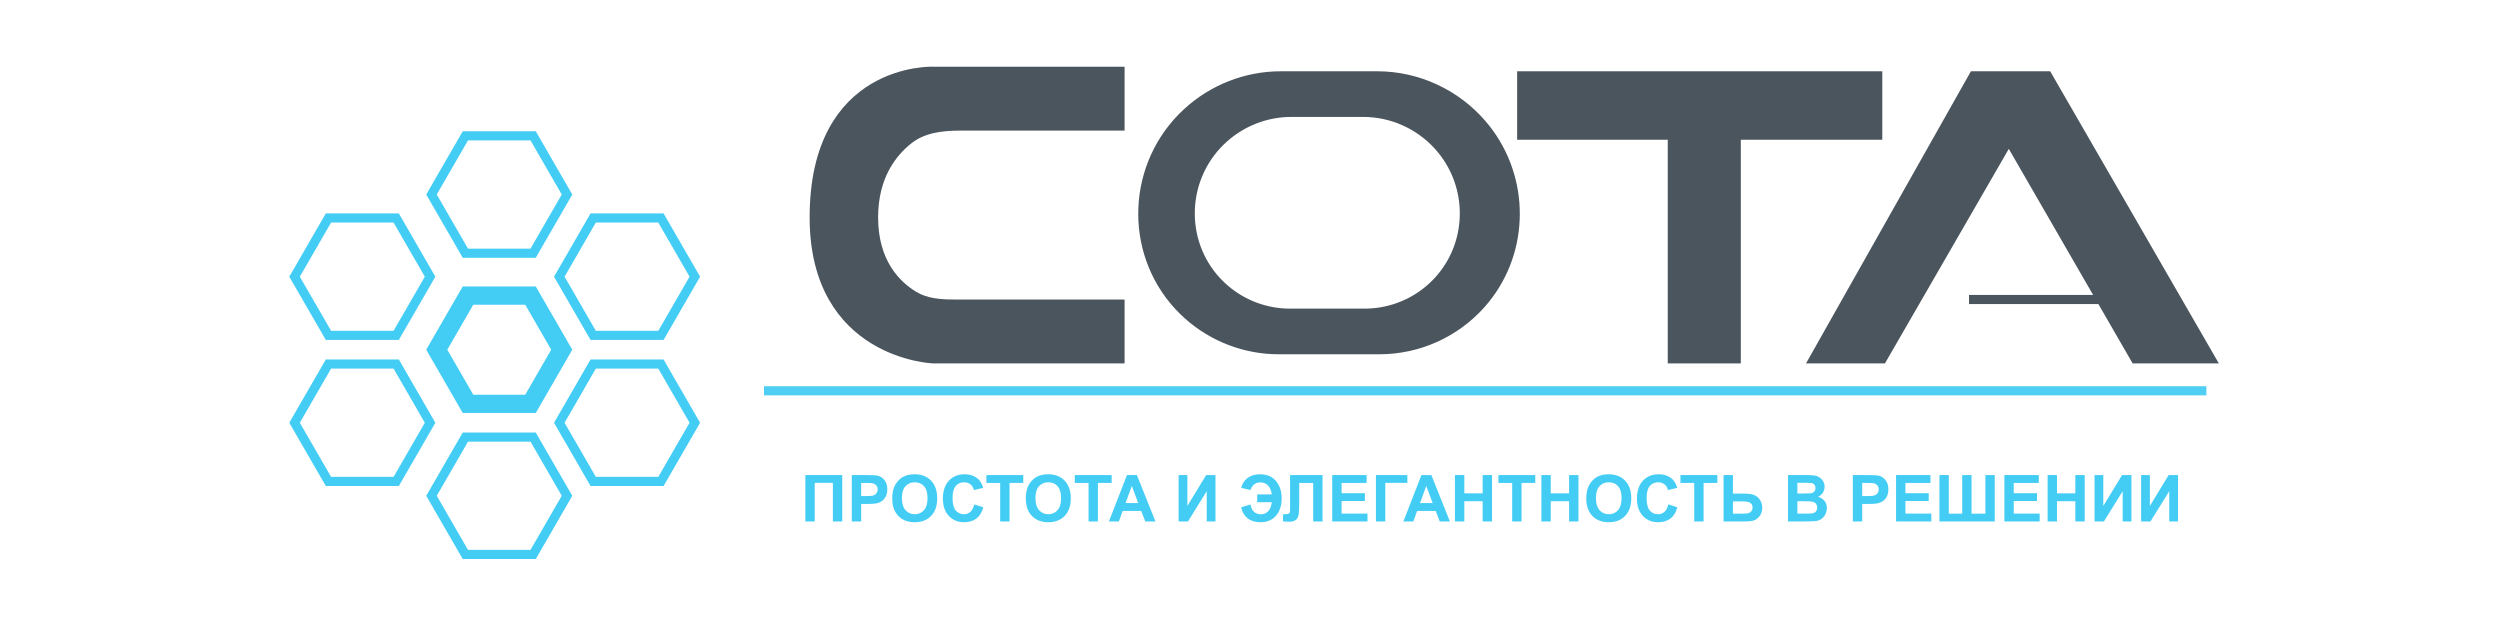 <svg xmlns="http://www.w3.org/2000/svg" width="201" height="51" viewBox="0 0 201 51" fill="none"><path d="M26.407 17.527L31.855 17.527L34.579 22.246L31.855 26.963L26.407 26.963L23.682 22.246L26.407 17.527Z" stroke="#43CDF4" stroke-width="0.734"></path><path d="M47.692 17.527L53.14 17.527L55.864 22.246L53.14 26.963L47.692 26.963L44.967 22.246L47.692 17.527Z" stroke="#43CDF4" stroke-width="0.734"></path><path d="M37.416 10.921L42.864 10.921L45.588 15.64L42.864 20.358L37.416 20.358L34.692 15.64L37.416 10.921Z" stroke="#43CDF4" stroke-width="0.734"></path><path d="M37.416 35.142L42.864 35.142L45.588 39.861L42.864 44.579L37.416 44.579L34.692 39.861L37.416 35.142Z" stroke="#43CDF4" stroke-width="0.734"></path><path d="M26.407 29.27L31.855 29.27L34.579 33.989L31.855 38.707L26.407 38.707L23.682 33.989L26.407 29.27Z" stroke="#43CDF4" stroke-width="0.734"></path><path d="M47.692 29.27L53.14 29.27L55.864 33.989L53.14 38.707L47.692 38.707L44.967 33.989L47.692 29.27Z" stroke="#43CDF4" stroke-width="0.734"></path><path d="M37.627 23.766L42.653 23.766L45.164 28.117L42.653 32.468L37.627 32.468L35.115 28.117L37.627 23.766Z" stroke="#43CDF4" stroke-width="1.468"></path><path d="M151.337 28.851H145.832L158.676 6.098H164.623L177.759 28.851H171.677L168.922 24.08L161.507 11.235L151.337 28.851Z" fill="#4B555E"></path><path d="M168.922 24.08L161.507 11.235L151.337 28.851H145.832L158.676 6.098H164.623L177.759 28.851H171.677L168.922 24.08ZM168.922 24.08H158.309" stroke="#4B555E" stroke-width="0.734"></path><path d="M122.345 10.868V6.098H150.969V10.868H139.593V28.851H134.455V10.868H122.345Z" fill="#4B555E" stroke="#4B555E" stroke-width="0.734"></path><path d="M110.738 5.731C114.065 5.731 117.25 7.207 119.422 9.724L119.759 10.133C123.018 14.283 123.013 20.196 119.689 24.296L119.346 24.7C117.2 27.107 114.127 28.483 110.902 28.484H102.811C100.031 28.484 97.354 27.461 95.286 25.621L94.881 25.242C90.407 20.852 90.405 13.615 94.802 9.156L95.214 8.76C97.318 6.829 100.092 5.731 102.961 5.731H110.738ZM103.812 9.401C101.917 9.401 100.081 10.108 98.668 11.36L98.391 11.617C95.275 14.659 95.276 19.722 98.446 22.718L98.719 22.964C100.106 24.155 101.879 24.814 103.716 24.814H109.718C111.853 24.814 113.893 23.924 115.344 22.357L115.588 22.079C117.953 19.264 117.955 15.126 115.636 12.276L115.395 11.994C113.927 10.356 111.814 9.401 109.612 9.401H103.812Z" fill="#4B555E"></path><path d="M90.05 10.134V5.73H75.004C75.004 5.73 65.462 5.364 65.462 17.474C65.462 28.483 75.004 28.85 75.004 28.85H90.05V24.447H76.675C75.564 24.447 74.428 24.353 73.477 23.779C72.082 22.936 70.233 21.129 70.233 17.474C70.233 14.153 71.759 12.241 73.085 11.206C74.239 10.306 75.748 10.134 77.211 10.134H90.05Z" fill="#4B555E" stroke="#4B555E" stroke-width="0.734"></path><path d="M61.425 31.419H177.392" stroke="#4FCEF3" stroke-width="0.734"></path><path d="M64.751 38.195H67.716V41.924H66.963V38.821H65.503V41.924H64.751V38.195ZM68.484 41.924V38.195H69.693C70.15 38.195 70.449 38.214 70.588 38.251C70.802 38.307 70.981 38.429 71.125 38.618C71.269 38.804 71.341 39.046 71.341 39.343C71.341 39.572 71.299 39.764 71.216 39.92C71.133 40.076 71.027 40.199 70.898 40.289C70.771 40.377 70.641 40.435 70.509 40.464C70.329 40.5 70.069 40.518 69.728 40.518H69.237V41.924H68.484ZM69.237 38.826V39.884H69.649C69.946 39.884 70.145 39.865 70.245 39.826C70.345 39.787 70.423 39.726 70.479 39.643C70.536 39.56 70.565 39.463 70.565 39.353C70.565 39.217 70.525 39.105 70.446 39.017C70.366 38.929 70.265 38.874 70.143 38.852C70.053 38.835 69.872 38.826 69.601 38.826H69.237ZM71.735 40.083C71.735 39.703 71.792 39.384 71.906 39.126C71.99 38.937 72.106 38.766 72.251 38.615C72.399 38.464 72.56 38.352 72.735 38.279C72.967 38.181 73.235 38.132 73.539 38.132C74.088 38.132 74.527 38.302 74.856 38.643C75.187 38.984 75.352 39.458 75.352 40.065C75.352 40.667 75.189 41.138 74.861 41.479C74.534 41.818 74.097 41.988 73.549 41.988C72.994 41.988 72.553 41.819 72.226 41.482C71.899 41.143 71.735 40.676 71.735 40.083ZM72.511 40.057C72.511 40.48 72.609 40.8 72.803 41.019C72.999 41.236 73.246 41.344 73.546 41.344C73.846 41.344 74.092 41.237 74.284 41.021C74.477 40.804 74.574 40.48 74.574 40.047C74.574 39.62 74.48 39.301 74.291 39.091C74.105 38.88 73.856 38.775 73.546 38.775C73.236 38.775 72.986 38.882 72.796 39.096C72.606 39.308 72.511 39.628 72.511 40.057ZM78.328 40.553L79.058 40.785C78.946 41.192 78.76 41.495 78.499 41.693C78.239 41.89 77.909 41.988 77.509 41.988C77.014 41.988 76.607 41.819 76.288 41.482C75.969 41.143 75.81 40.68 75.81 40.093C75.81 39.472 75.97 38.991 76.291 38.648C76.611 38.304 77.033 38.132 77.555 38.132C78.011 38.132 78.382 38.267 78.666 38.536C78.836 38.696 78.963 38.925 79.048 39.223L78.303 39.401C78.259 39.208 78.166 39.055 78.025 38.943C77.886 38.831 77.717 38.775 77.517 38.775C77.24 38.775 77.016 38.875 76.843 39.073C76.671 39.271 76.586 39.593 76.586 40.037C76.586 40.508 76.671 40.844 76.84 41.044C77.01 41.244 77.23 41.344 77.501 41.344C77.702 41.344 77.874 41.281 78.018 41.154C78.162 41.026 78.265 40.826 78.328 40.553ZM80.414 41.924V38.826H79.307V38.195H82.271V38.826H81.167V41.924H80.414ZM82.474 40.083C82.474 39.703 82.531 39.384 82.645 39.126C82.729 38.937 82.845 38.766 82.99 38.615C83.138 38.464 83.299 38.352 83.474 38.279C83.706 38.181 83.974 38.132 84.278 38.132C84.827 38.132 85.266 38.302 85.595 38.643C85.926 38.984 86.091 39.458 86.091 40.065C86.091 40.667 85.927 41.138 85.6 41.479C85.273 41.818 84.835 41.988 84.288 41.988C83.733 41.988 83.292 41.819 82.965 41.482C82.638 41.143 82.474 40.676 82.474 40.083ZM83.25 40.057C83.25 40.48 83.347 40.8 83.543 41.019C83.737 41.236 83.985 41.344 84.285 41.344C84.585 41.344 84.831 41.237 85.023 41.021C85.216 40.804 85.313 40.48 85.313 40.047C85.313 39.62 85.219 39.301 85.031 39.091C84.844 38.88 84.596 38.775 84.285 38.775C83.975 38.775 83.725 38.882 83.535 39.096C83.345 39.308 83.25 39.628 83.25 40.057ZM87.521 41.924V38.826H86.414V38.195H89.377V38.826H88.273V41.924H87.521ZM92.898 41.924H92.079L91.753 41.077H90.263L89.955 41.924H89.156L90.609 38.195H91.405L92.898 41.924ZM91.511 40.449L90.998 39.065L90.494 40.449H91.511ZM94.76 38.195H95.464V40.678L96.975 38.195H97.725V41.924H97.021V39.49L95.513 41.924H94.76V38.195ZM101.08 39.752H102.251C102.22 39.474 102.127 39.243 101.971 39.06C101.816 38.875 101.606 38.783 101.34 38.783C101.138 38.783 100.969 38.839 100.831 38.951C100.694 39.063 100.597 39.211 100.541 39.396L99.796 39.226C99.872 38.895 100.04 38.63 100.3 38.432C100.561 38.232 100.9 38.132 101.317 38.132C101.86 38.132 102.284 38.312 102.589 38.674C102.894 39.033 103.047 39.502 103.047 40.08C103.047 40.474 102.975 40.812 102.833 41.095C102.692 41.378 102.498 41.598 102.251 41.754C102.003 41.91 101.704 41.988 101.355 41.988C100.506 41.988 99.983 41.589 99.786 40.79L100.541 40.556C100.58 40.825 100.676 41.026 100.829 41.156C100.983 41.285 101.167 41.349 101.381 41.349C101.601 41.349 101.789 41.272 101.945 41.118C102.103 40.964 102.205 40.717 102.251 40.378H101.08V39.752ZM103.721 38.195H106.333V41.924H105.58V38.826H104.458V40.419C104.458 40.875 104.443 41.194 104.413 41.375C104.382 41.555 104.307 41.695 104.189 41.797C104.072 41.897 103.888 41.947 103.637 41.947C103.549 41.947 103.388 41.939 103.156 41.922V41.339L103.324 41.342C103.482 41.342 103.588 41.321 103.642 41.278C103.696 41.236 103.723 41.132 103.723 40.965L103.721 40.324V38.195ZM107.111 41.924V38.195H109.876V38.826H107.864V39.653H109.736V40.281H107.864V41.296H109.947V41.924H107.111ZM110.624 38.195H113.15V38.821H111.377V41.924H110.624V38.195ZM116.573 41.924H115.754L115.429 41.077H113.938L113.63 41.924H112.832L114.284 38.195H115.08L116.573 41.924ZM115.187 40.449L114.673 39.065L114.17 40.449H115.187ZM116.978 41.924V38.195H117.731V39.663H119.206V38.195H119.959V41.924H119.206V40.294H117.731V41.924H116.978ZM121.579 41.924V38.826H120.473V38.195H123.436V38.826H122.332V41.924H121.579ZM123.927 41.924V38.195H124.68V39.663H126.155V38.195H126.908V41.924H126.155V40.294H124.68V41.924H123.927ZM127.536 40.083C127.536 39.703 127.593 39.384 127.707 39.126C127.791 38.937 127.907 38.766 128.053 38.615C128.2 38.464 128.361 38.352 128.536 38.279C128.768 38.181 129.036 38.132 129.34 38.132C129.889 38.132 130.328 38.302 130.657 38.643C130.988 38.984 131.153 39.458 131.153 40.065C131.153 40.667 130.99 41.138 130.662 41.479C130.335 41.818 129.898 41.988 129.35 41.988C128.795 41.988 128.354 41.819 128.027 41.482C127.7 41.143 127.536 40.676 127.536 40.083ZM128.312 40.057C128.312 40.48 128.41 40.8 128.605 41.019C128.8 41.236 129.047 41.344 129.347 41.344C129.647 41.344 129.893 41.237 130.085 41.021C130.278 40.804 130.375 40.48 130.375 40.047C130.375 39.62 130.281 39.301 130.093 39.091C129.906 38.88 129.658 38.775 129.347 38.775C129.037 38.775 128.787 38.882 128.597 39.096C128.407 39.308 128.312 39.628 128.312 40.057ZM134.129 40.553L134.859 40.785C134.747 41.192 134.561 41.495 134.3 41.693C134.04 41.89 133.71 41.988 133.31 41.988C132.815 41.988 132.408 41.819 132.089 41.482C131.77 41.143 131.611 40.68 131.611 40.093C131.611 39.472 131.771 38.991 132.092 38.648C132.412 38.304 132.834 38.132 133.356 38.132C133.812 38.132 134.183 38.267 134.467 38.536C134.637 38.696 134.764 38.925 134.849 39.223L134.104 39.401C134.06 39.208 133.967 39.055 133.827 38.943C133.687 38.831 133.518 38.775 133.318 38.775C133.041 38.775 132.817 38.875 132.644 39.073C132.472 39.271 132.387 39.593 132.387 40.037C132.387 40.508 132.472 40.844 132.641 41.044C132.811 41.244 133.031 41.344 133.303 41.344C133.503 41.344 133.675 41.281 133.819 41.154C133.963 41.026 134.066 40.826 134.129 40.553ZM136.215 41.924V38.826H135.108V38.195H138.072V38.826H136.968V41.924H136.215ZM138.575 38.195H139.328V39.686H140.336C140.81 39.686 141.154 39.797 141.366 40.019C141.579 40.241 141.686 40.508 141.686 40.818C141.686 41.072 141.622 41.288 141.493 41.467C141.364 41.645 141.216 41.766 141.05 41.83C140.886 41.893 140.648 41.924 140.336 41.924H138.575V38.195ZM139.328 41.299H140.061C140.298 41.299 140.463 41.288 140.554 41.266C140.646 41.242 140.727 41.189 140.798 41.108C140.871 41.026 140.908 40.926 140.908 40.808C140.908 40.636 140.846 40.511 140.722 40.431C140.6 40.352 140.391 40.312 140.094 40.312H139.328V41.299ZM143.757 38.195H145.247C145.542 38.195 145.762 38.208 145.906 38.234C146.052 38.257 146.182 38.308 146.295 38.386C146.41 38.464 146.506 38.569 146.583 38.699C146.659 38.828 146.697 38.973 146.697 39.134C146.697 39.309 146.65 39.469 146.555 39.615C146.461 39.761 146.334 39.87 146.173 39.943C146.4 40.009 146.575 40.122 146.697 40.281C146.819 40.441 146.88 40.628 146.88 40.843C146.88 41.013 146.84 41.178 146.761 41.339C146.683 41.499 146.575 41.627 146.438 41.723C146.302 41.818 146.134 41.877 145.934 41.899C145.808 41.912 145.506 41.921 145.026 41.924H143.757V38.195ZM144.51 38.816V39.678H145.003C145.296 39.678 145.479 39.674 145.55 39.666C145.679 39.65 145.78 39.606 145.853 39.533C145.927 39.459 145.964 39.361 145.964 39.241C145.964 39.126 145.932 39.032 145.868 38.961C145.805 38.888 145.711 38.844 145.585 38.829C145.511 38.82 145.296 38.816 144.942 38.816H144.51ZM144.51 40.299V41.296H145.206C145.478 41.296 145.65 41.288 145.723 41.273C145.835 41.253 145.925 41.204 145.995 41.126C146.066 41.046 146.102 40.94 146.102 40.808C146.102 40.696 146.075 40.601 146.02 40.523C145.966 40.445 145.887 40.388 145.784 40.352C145.682 40.317 145.46 40.299 145.117 40.299H144.51ZM148.968 41.924V38.195H150.177C150.634 38.195 150.933 38.214 151.072 38.251C151.286 38.307 151.465 38.429 151.609 38.618C151.753 38.804 151.825 39.046 151.825 39.343C151.825 39.572 151.783 39.764 151.7 39.92C151.617 40.076 151.511 40.199 151.382 40.289C151.255 40.377 151.125 40.435 150.993 40.464C150.813 40.5 150.553 40.518 150.212 40.518H149.721V41.924H148.968ZM149.721 38.826V39.884H150.133C150.43 39.884 150.629 39.865 150.729 39.826C150.829 39.787 150.907 39.726 150.963 39.643C151.02 39.56 151.049 39.463 151.049 39.353C151.049 39.217 151.009 39.105 150.93 39.017C150.85 38.929 150.749 38.874 150.627 38.852C150.537 38.835 150.356 38.826 150.085 38.826H149.721ZM152.443 41.924V38.195H155.208V38.826H153.196V39.653H155.068V40.281H153.196V41.296H155.279V41.924H152.443ZM155.93 38.195H156.683V41.299H157.762V38.195H158.512V41.299H159.626V38.195H160.376L160.381 41.927L155.93 41.924V38.195ZM161.152 41.924V38.195H163.917V38.826H161.905V39.653H163.777V40.281H161.905V41.296H163.988V41.924H161.152ZM164.629 41.924V38.195H165.382V39.663H166.857V38.195H167.61V41.924H166.857V40.294H165.382V41.924H164.629ZM168.401 38.195H169.106V40.678L170.617 38.195H171.367V41.924H170.663V39.49L169.154 41.924H168.401V38.195ZM172.146 38.195H172.85V40.678L174.361 38.195H175.111V41.924H174.407V39.49L172.898 41.924H172.146V38.195Z" fill="#43CDF4"></path></svg>